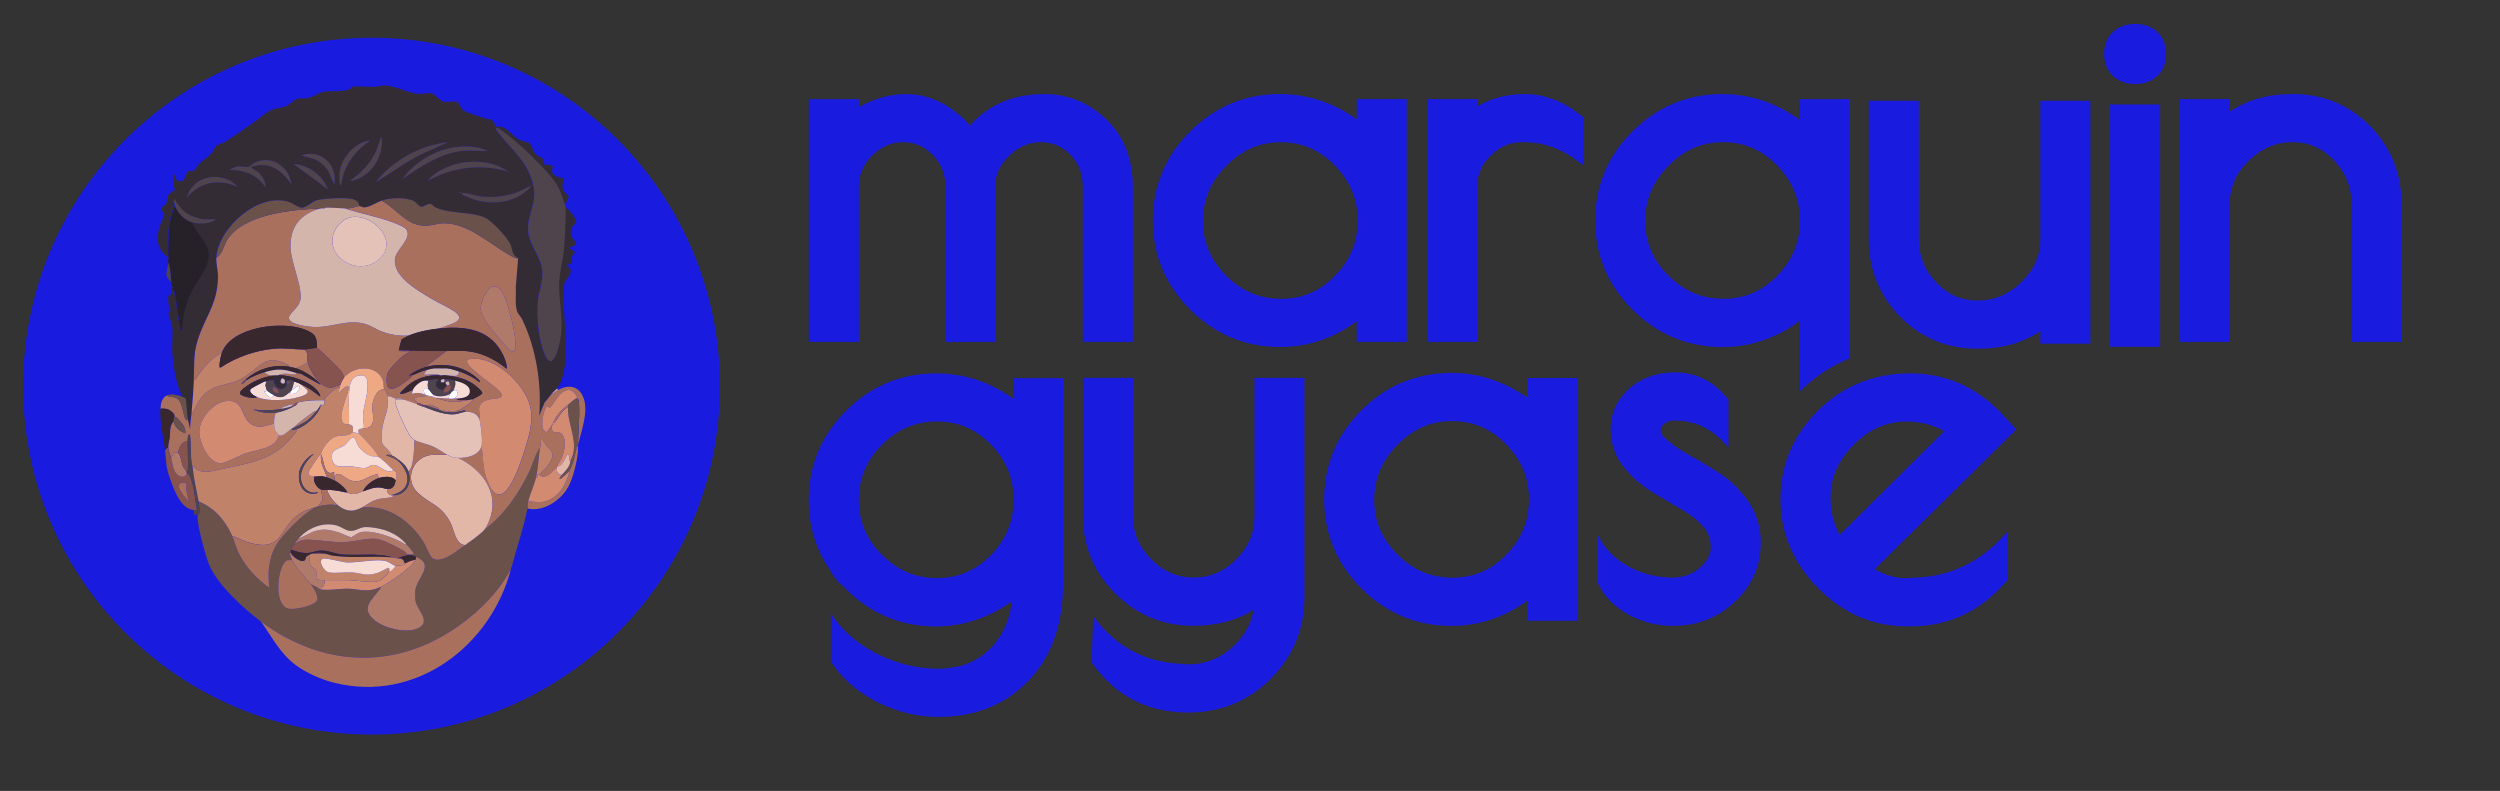 <?xml version="1.0" encoding="UTF-8"?><svg id="Layer_1" xmlns="http://www.w3.org/2000/svg" viewBox="0 0 562 177.8"><rect x="0" y="0" width="562" height="177.8" fill="#333333" stroke="none"/><path d="M248.65,26.8c-3.93-3.76-8.58-5.66-13.83-5.66s-9.37,1.24-12.96,3.7c-1.46.99-2.73,2.13-3.82,3.39-1.01-1.19-2.15-2.26-3.42-3.22-3.39-2.56-7.04-3.86-10.84-3.86-3.6,0-7.11.94-10.43,2.78-.09.05-.18.1-.28.15v-1.8h-11.25v54.59h11.25v-35.07c0-2.59.98-4.83,2.99-6.84,2.01-2.01,4.28-2.99,6.94-2.99s4.79.92,6.68,2.88c1.91,1.98,2.83,4.26,2.83,6.95v35.07h11.25v-35.07c0-2.56,1.01-4.79,3.09-6.79,2.12-2.04,4.44-3.04,7.1-3.04s4.77.89,6.66,2.81c1.88,1.91,2.8,4.27,2.8,7.22v34.86h11.25v-34.86c0-6.28-2.02-11.39-5.99-15.2Z" fill="#191bdf"/><path d="M304.99,22.27v4.55c-.78-.58-1.62-1.12-2.5-1.63-4.64-2.7-9.58-4.06-14.69-4.06-7.83,0-14.63,2.81-20.21,8.36-5.59,5.55-8.43,12.31-8.43,20.08s2.84,14.53,8.43,20.08c5.58,5.55,12.38,8.36,20.21,8.36,5.12,0,9.98-1.34,14.45-3.97.96-.57,1.87-1.18,2.73-1.83v4.66h11.25V22.27h-11.25ZM305.2,49.62c0,4.81-1.67,8.86-5.09,12.37-3.4,3.49-7.37,5.18-12.15,5.18s-8.83-1.71-12.34-5.21c-3.51-3.51-5.21-7.53-5.21-12.28s1.71-8.83,5.24-12.41c3.51-3.56,7.52-5.3,12.26-5.3s8.71,1.71,12.15,5.23c3.46,3.55,5.15,7.61,5.15,12.42Z" fill="#191bdf"/><path d="M356.06,26.43v10.83l-1.6-1.19c-3.66-2.73-7.59-4.1-11.7-4.1-.15,0-.29,0-.44,0-.1,0-.19,0-.29,0-.41,0-.81.02-1.2.08-2.11.26-3.98,1.22-5.72,2.92-2.03,2-3.01,4.24-3.01,6.82v35.08h-11.25V22.27h11.25v1.6c3.19-1.81,6.77-2.74,10.65-2.74,4.1,0,8.04,1.38,11.7,4.1l1.6,1.19Z" fill="#191bdf"/><path d="M404.42,22.28v4.55c-.78-.57-1.62-1.12-2.5-1.64-4.64-2.7-9.57-4.05-14.69-4.05-7.83,0-14.63,2.8-20.21,8.36-5.6,5.55-8.43,12.31-8.43,20.08s2.83,14.52,8.42,20.07c5.59,5.55,12.39,8.37,20.22,8.37,5.11,0,9.98-1.34,14.45-3.97.96-.56,1.87-1.18,2.74-1.83v15.94s.05-.05.08-.08c3.31-3.29,7.05-5.79,11.17-7.47V22.28h-11.25ZM399.53,61.99c-3.4,3.49-7.37,5.18-12.14,5.18s-8.83-1.71-12.34-5.22c-3.51-3.51-5.21-7.52-5.21-12.28s1.71-8.83,5.23-12.41c3.51-3.57,7.52-5.3,12.26-5.3s8.71,1.71,12.15,5.23c3.46,3.56,5.14,7.62,5.14,12.43s-1.67,8.85-5.09,12.37Z" fill="#191bdf"/><path d="M458.67,22.66v31.13c0,3.69-1.39,6.83-4.24,9.6-2.89,2.8-6.1,4.17-9.84,4.17s-6.72-1.33-9.31-4.06c-2.65-2.78-3.94-5.96-3.94-9.71v-31.13h-11.25v31.13c0,6.79,2.37,12.64,7.05,17.4,4.7,4.78,10.57,7.2,17.45,7.2,5.5,0,10.23-1.35,14.08-3.96v2.82h11.25V22.66h-11.25Z" fill="#191bdf"/><rect x="474.34" y="23.48" width="11.25" height="54.48" fill="#191bdf"/><path d="M479.97,5.37c-4.17,0-6.97,2.72-6.97,6.76s2.8,6.76,6.97,6.76,6.97-2.72,6.97-6.76-2.8-6.76-6.97-6.76Z" fill="#191bdf"/><path d="M532.79,28.33c-4.7-4.78-10.57-7.2-17.45-7.2-5.5,0-10.23,1.35-14.08,3.96v-2.82h-11.25v54.59h11.25v-31.13c0-3.69,1.39-6.83,4.24-9.6,2.89-2.8,6.1-4.17,9.84-4.17s6.72,1.33,9.31,4.06c2.65,2.79,3.94,5.96,3.94,9.71v31.13h11.25v-31.13c0-6.79-2.37-12.64-7.05-17.4Z" fill="#191bdf"/><path d="M215.04,149.87c-.94.21-1.94.34-2.98.39,1.07-.03,2.11-.11,3.13-.24l-.15-.15ZM227.74,84.96v4.65c-.85-.64-1.75-1.24-2.72-1.78-4.5-2.59-9.41-3.9-14.57-3.9-7.83,0-14.63,2.81-20.22,8.37-3.85,3.82-6.38,8.21-7.6,13.09-.23.89-.4,1.8-.53,2.74-.11.73-.18,1.48-.23,2.24,0,.03,0,.07,0,.1-.04.63-.07,1.26-.07,1.9,0,.11,0,.22,0,.33,0,.5.02.98.05,1.47.02.39.05.77.09,1.16.04.52.1,1.02.18,1.52.05.32.1.63.16.95.71,3.84,2.21,7.37,4.49,10.6v.24c.77,1.11,1.65,2.17,2.61,3.18l-.31-.56c.37.41.75.81,1.15,1.21,4.14,4.11,8.95,6.72,14.34,7.79.23.04.46.08.68.12,1.27.23,2.57.37,3.9.42.43.02.85.03,1.29.03,4.96,0,9.8-1.32,14.4-3.93.93-.54,1.81-1.1,2.65-1.7-.47,3.63-1.63,6.62-3.52,9.05-.3.41-.62.79-.97,1.16-2.22,2.35-4.85,3.85-7.97,4.51-.94.21-1.94.34-2.98.39h-.03c-.35.02-.7.03-1.06.03-.28,0-.55,0-.82-.02-.14,0-.28,0-.42-.02-4.09-.17-8.12-1.19-11.99-3.05-4.32-2.08-7.76-4.89-10.22-8.32l-.73-1.04v10.84l.73,1.03c2.46,3.44,5.9,6.23,10.22,8.32,4.26,2.05,8.71,3.09,13.23,3.09,7.47,0,13.76-2.25,18.72-6.67.54-.48,1.06-.98,1.57-1.51,3.88-4.05,6.3-9.21,7.26-15.38.31-2,.47-4.11.47-6.33v-46.27h-11.25ZM199.46,125.84c-.18-.15-.36-.3-.53-.46-.23-.2-.45-.42-.66-.63-3.51-3.51-5.21-7.56-5.21-12.39s1.7-8.87,5.21-12.38c3.51-3.52,7.54-5.22,12.33-5.22.15,0,.3,0,.45,0,4.58.1,8.41,1.79,11.71,5.17,3.43,3.52,5.09,7.57,5.09,12.42,0,2.1-.32,4.05-.94,5.88-.27.75-.58,1.49-.96,2.2-.79,1.55-1.86,2.99-3.19,4.35-3.4,3.48-7.37,5.17-12.15,5.17-4.25,0-7.92-1.35-11.14-4.12Z" fill="#191bdf"/><path d="M293.24,84.96v49.17c0,7.22-2.56,13.43-7.59,18.46-5.03,5.03-11.29,7.59-18.56,7.59-8.73,0-15.77-3.43-20.89-10.18l-.85-1.13.42-10.34.44.58c4.82,6.35,11.34,9.75,19.37,10.13.5.07,1.01.1,1.53.1.75,0,1.49-.05,2.2-.15t.02,0c3.11-.45,5.84-1.85,8.27-4.25,2.31-2.29,3.7-4.88,4.2-7.85-3.72,2.37-8.28,3.59-13.55,3.59-6.79,0-12.69-2.43-17.51-7.22-2.09-2.07-3.74-4.33-4.93-6.79-1.58-3.22-2.37-6.77-2.37-10.6v-31.13h11.25v31.13c0,3.72,1.34,6.88,4.09,9.65,2.26,2.28,4.79,3.6,7.68,3.99.6.08,1.24.12,1.88.12s1.25-.04,1.84-.12h.03c2.9-.39,5.44-1.7,7.71-3.99,2.75-2.79,4.08-5.94,4.08-9.65v-31.13h11.25Z" fill="#191bdf"/><path d="M343.5,84.96v4.55c-.78-.58-1.62-1.12-2.5-1.63-4.64-2.7-9.58-4.06-14.69-4.06-7.83,0-14.63,2.81-20.21,8.36-5.59,5.55-8.43,12.31-8.43,20.08s2.84,14.53,8.43,20.08c5.58,5.55,12.38,8.36,20.21,8.36,5.12,0,9.98-1.34,14.45-3.97.96-.57,1.87-1.18,2.73-1.83v4.66h11.25v-54.59h-11.25ZM343.71,112.31c0,4.81-1.67,8.86-5.09,12.37-3.4,3.49-7.37,5.18-12.15,5.18s-8.83-1.71-12.34-5.21c-3.51-3.51-5.21-7.53-5.21-12.28s1.71-8.83,5.24-12.41c3.51-3.56,7.52-5.3,12.26-5.3s8.71,1.71,12.15,5.23c3.46,3.55,5.15,7.61,5.15,12.42Z" fill="#191bdf"/><path d="M394.99,116.71h0c-.51-1.57-1.27-3.03-2.26-4.4-.14-.19-.28-.38-.44-.56-1.09-1.44-2.35-2.74-3.73-3.89h0c-.36-.31-.72-.58-1.1-.85-.16-.12-.32-.24-.48-.34-.13-.1-.26-.19-.39-.27-.21-.14-.42-.28-.62-.41h0c-.43-.27-.86-.54-1.29-.79-1.83-1.14-3.67-2.2-5.47-3.2-1.88-1.05-3.5-2.2-4.82-3.43-1.07-1-1.07-1.63-1.07-1.86,0-.49.11-.85.67-1.34.24-.2.48-.37.72-.49.37-.19.75-.3,1.19-.33.09,0,.19,0,.29,0h.42c3.01,0,5.73.83,8.12,2.48.99.67,1.92,1.5,2.79,2.45l1.04,1.13v-10.83l-1.04-1.13c-2.98-3.27-6.66-4.93-10.91-4.93h-.42c-.1,0-.2,0-.29,0h-.05c-.19,0-.38.02-.55.03-3.51.23-6.49,1.4-8.9,3.47-1.38,1.19-2.44,2.55-3.17,4.04-.76,1.59-1.16,3.33-1.16,5.17,0,2.03.39,3.92,1.16,5.66.53,1.19,1.24,2.3,2.12,3.34,1.83,2.16,4.06,4.02,6.61,5.52,2.17,1.28,4.36,2.57,6.57,3.88.9.54,1.73,1.13,2.5,1.76.22.19.43.38.63.56.48.43.92.89,1.33,1.38.06.06.12.13.17.19.95,1.15,1.41,2.58,1.41,4.36,0,1-.24,2.56-2.37,4.47-.18.16-.36.31-.54.44-1.59,1.23-3.47,1.83-5.75,1.85-.04,0-.09,0-.13,0-.33,0-.64,0-.95-.04-.2,0-.39-.02-.57-.05-.28-.02-.57-.05-.84-.08-2.4-.29-4.69-.98-6.84-2.07-1.2-.61-2.29-1.31-3.25-2.1-.07-.05-.13-.1-.2-.17-1.44-1.19-2.6-2.6-3.47-4.18l-.5-.89v10.83l.5.89c.09.17.19.33.29.49.19.31.39.61.59.91.17.24.35.48.54.7.1.12.2.24.3.36.14.17.29.33.45.49.4.44.84.85,1.31,1.24.07.07.13.12.2.17.03.03.07.06.1.08.12.1.25.2.39.3.2.16.41.31.61.44.06.05.11.09.17.12.3.21.6.4.92.58.35.2.69.39,1.06.57.24.12.48.24.71.35.24.11.48.22.72.32.49.2.98.38,1.48.54.53.18,1.06.33,1.6.47.22.05.44.1.65.15.22.04.45.08.67.12.27.05.54.09.8.13h.05c.42.06.83.1,1.26.13.1,0,.2,0,.31.02.34.02.67.04,1.02.03.08,0,.16,0,.24,0,5.37,0,10.03-1.8,13.85-5.37,2.44-2.27,4.12-4.88,5.04-7.78h0c.56-1.74.83-3.6.83-5.54s-.28-3.63-.83-5.29Z" fill="#191bdf"/><path d="M430.47,129.84c-.74.08-1.51.12-2.3.12-.7,0-1.43-.07-2.17-.23-1.47-.29-3-.87-4.59-1.75l9.2-9.08,22.64-22.35-2.54-2.81c-.91-1.01-1.86-1.95-2.84-2.8-4.93-4.33-10.62-6.67-17.01-6.97-.48-.03-.96-.04-1.45-.04-1.51,0-2.98.1-4.41.29-6.29.85-11.76,3.56-16.31,8.08-4.21,4.17-6.86,9-7.92,14.37-.35,1.77-.52,3.61-.52,5.49,0,7.62,2.84,14.36,8.45,20.05,5.62,5.7,12.35,8.59,19.98,8.59h.93c8.12,0,15.09-3.15,20.77-9.38l1.03-1.14v-10.93l-1.03,1.13c-5.48,6.01-12.17,9.16-19.92,9.37ZM412.37,106.6c.84-2.37,2.28-4.56,4.34-6.62,3.42-3.43,7.19-5.14,11.5-5.21.1,0,.21,0,.32,0,3.1,0,5.93.7,8.54,2.14l-23.52,23.36c-1.38-2.54-2.05-5.32-2.05-8.41,0-1.84.29-3.59.87-5.24Z" fill="#191bdf"/><circle cx="83.52" cy="86.81" r="78.32" fill="#191bdf"/><path d="M37.8,57.9c-2.44-1.83-2.7-3.88-1.98-6.79.18-.72,1.08-2.39,1.1-2.77.03-.63-.79-.66-.45-1.66.18-.52.75-.58.89-.86.29-.61-.05-1.28.64-2.17.27-.35,1.35-.97,1.35-1.07,0-.05-.3-.5-.33-.87-.08-.86.07-1.7.18-2.54.37.16.06.83.39,1.18.25.27,1.19.53,1.53.31.31-.19.94-2.08,1.08-2.17.26-.16.92.14,1.47-.19.35-.21.64-1,.95-1.33.93-.97,2.24-1.67,3.15-2.8.31-.38.44-1.04.78-1.32.42-.34,1.65-.71,2.25-1.08,2.2-1.36,4.59-3.14,6.76-4.63,1.19-.81,2.05-1.81,3.51-2.44,1.16-.5,2.25-.39,3.33-.87.81-.35,1.67-1.47,2.4-1.63.64-.14,1.43,0,2.16-.12,1.37-.21,2.9-1.32,3.94-1.49,1.87-.29,4.13.21,5.99-.66.2-.09.21-.37.34-.4,1.11-.24,3.72.04,5.05,0,.69-.02,1.54-.34,2.22-.31,2.77.12,5.24,1.79,7.75,1.89.83.03,2.02-.28,2.62-.18.77.13,2.04,1.7,2.68,1.89.85.24,2.33-.1,3.26.03.2.05.96,1.68,1.3,1.94.59.44,3.95,1.47,4.95,1.83.82.3,1.35-.04,2.01.97.18.28.25.82.29.85.08.07,1.19-.03,1.68.16,1.03.39,2.59,2.23,3.67,2.81.61.33,1.94.5,2.29.78.44.36.99,2.01,1.44,2.5.4.43,1.33.63,1.66,1.14.23.36.23,1.17.28,1.21.1.09,1.52-.19,1.85.36.18.29-.44,1.03.15,1.77.55.69,2.09.73,2.3,1.03.06.09-.36,1.33-.2,2.12.23,1.07,1.3,1.45,1.33,1.83.04.43-.6,1.47-.89,1.84-.45-1.36-.94-2.91-1.66-4.21-1.79-3.21-9.33-10.27-12.47-12.4-.65-.44-2.17-1.4-1.1.05,3.01,4.13,7,6.71,8.15,12.35.87,4.28-1.55,6.44-1.15,10.43.29,2.88,2.81,5.43,3.13,8.61.26,2.61-.85,4.8-1.03,7.34-.22,3.09.22,7.43,1.17,10.38,2,6.2,3.62-.13,4.03-2.9.64-4.39-.62-8.37-.31-12.75.17-2.29.86-4.78,1.06-7.18.23-2.93.37-6.29.35-9.2.7.45,2.7,2.77,2.37,3.5-.33.72-1.09.7-1.16,2.19-.06,1.48.56,1.22.93,2.06.57,1.28-.9,1.09-1.09,1.36-.27.37.73.65.88.79.58.54-.37.86-.49,1.26-.26.88.47,1.68-1.09,1.81-.06.5.55.5.75.92.59,1.23-1.27,2.58-1.43,3.74-.16,1.13-.04,2.98-.02,4.2.08,4.66,1.62,15.37-1.57,19-.39.44-.78.68-1.23,1.23-.52.62-.96,1.3-1.55,1.86l-1.25,3.04c.59-7.18-.69-15.16-3.83-21.67-.26-.55-.92-1.23-1.1-1.71-.58-1.54-.22-3.81-.34-5.45l.53-6.56c-1.41-.78-1.23-1.86-1.72-3.1-.61-1.57-4.31-5.46-5.82-6.1-3.21-1.37-7.9-.77-11.04-2.27-.4-.19-.78-.71-1.17-.77-.69-.11-1.46.73-2.03.64-.53-.08-1.06-.94-1.58-1.24-1.7-.96-5.54-.84-7.31-.14-1.09.43-2.75,1.46-3.82,1.54-.6.05-.99-.37-1.26-.32.02-.81-.53-1.24-1.23-1.49-1.51-.53-6.42-.21-8.11.13-.99.2-2.46,1.68-3.55,1.73-.73.03-1.95-.95-2.79-1.25-6.89-2.38-16.08,5.9-16.39,12.45-.07,1.43.4,2.91.36,4.47-.13,5.36-2.05,7.65-3.89,12.23s-1.34,6.32-1.55,10.81c-.11,2.45-.29,4.92-.53,7.36-.12,1.22-.32,2.45-.35,3.68l-.52-2.28-.38-4.44c-.09-.26-.44-.36-.67-.47-1.45-2.91-2-6.31-2.28-9.55-.17-2,.08-3.93,0-5.78-.06-1.22-.86-2.76-.88-3.68,0-.5.46-.19.7-.27-.77-.24-.88-3.1-.66-3.47.23-.39.62.12.66-1.26.69-.06.43-.03.53.42.57,2.61.79,5.25,1.27,7.85.05.29.02.78.47.66.06-3.07.94-6.41,2.36-9.11,1.26-2.4,3.74-5.07,3.6-7.97-.13-2.66-2.93-4.6-3.69-7.09,1.45.4,4.07.36,5.26-.7h-2.72c-.58,0-2.24-.57-2.84-.84-1.82-.84-2.83-2.2-3.82-3.89-.06.54.08,1.25.26,1.75-1.82,3.56-1.44,7.69-1.58,11.56ZM78.62,40.72c4.56-.65,7.65-5.34,7.18-9.81-.33.05-.29.37-.37.59-.3.82-.52,1.65-.88,2.45-1.31,2.9-3.44,4.9-5.93,6.77ZM76.35,38.54c-.11.79,0,1.96,0,2.8,0,.03.24.28.35.26.49-4.22,3.04-7.64,6.48-9.98-3.2.17-6.42,3.88-6.83,6.92ZM100.7,31.97c-6.33.71-12.34,4.07-16.29,9.02,3.48-2.12,6.76-4.58,10.45-6.37l5.84-2.65ZM104.11,33.89c1.75-.17,3.74.12,5.52,0l-1.75-.62c-5.24-1.2-10.83.65-14.81,4.11-.86.74-1.93,1.81-2.45,2.8,3.75-2.78,8.74-5.85,13.49-6.3ZM75.12,41.43c.96-4.28-3.15-8.07-7.35-6.48l2.67.74c1.42.5,2.53,1.53,3.36,2.78l1.33,2.96ZM65.48,41.43c-.37-3.93-4.55-6.75-8.24-4.82-.35.19-1.2.9-1.35.94-.3.07-1.54-.21-2.22-.13s-1.48.39-2.03.77c3.35.01,6.18,1.09,8.06,3.94.05-1.23-.66-2.32-1.42-3.22l-1.91-1.33c3.93-1.49,7.01.65,9.11,3.85ZM114.36,38.62c-3.29-2.36-7.81-2.72-11.67-1.77-2.25.55-5.15,1.92-6.54,3.79,5.6-3.09,12.05-3.92,18.22-2.02ZM66.01,36.87l7.71,5.69c-1.19-3.1-4.38-5.53-7.71-5.69ZM114.63,38.62v.18c.11-.06.11-.12,0-.18ZM53.39,41.95c-3.41-3.67-10.04-2.59-11.39,2.45,3.05-3.62,7.09-4.2,11.39-2.45ZM119.53,41.6v.18c.11-.06.11-.12,0-.18ZM119.27,41.78c-1.14.53-2.22,1.17-3.41,1.58-2.33.79-4.72,1.05-7.18.87-1.48-.11-3.27-.81-4.56-.87-.29-.01-.43.17-.26.35.08.08,1.74.78,2.01.88,3.6,1.36,7.71,1.28,11.07-.68.25-.15,2.69-1.79,2.33-2.13ZM103.68,43.18c-.25-.13-.47.11-.35.17.25.13.47-.11.35-.17Z" fill="#342c35"/><path d="M120.5,107.3c-.41,1.95-1.3,3.55-1.75,5.43-.18.73-.1,1.21-.18,1.58-.78,4.12-2.41,8.82-3.5,12.96l-.18.35c-.01.05.01.12,0,.18-1.97,3.86-5.11,7.44-8.41,10.25-14.56,12.44-32.41,13.07-47.83,1.66-3.9-2.89-9.91-8.39-11.7-12.92-.72-1.81-2.9-9.54-2.49-11.08.02-.07.32-.11.36-.43.07-.53-.08-1.98-.19-2.54,3.58,1.4,5.99,4.29,7.53,7.71.59,1.31.93,2.79,1.6,4.1,1.57,3.07,4.03,5.64,6.81,7.64-.4-3.23-.22-6.5,1.37-9.4,1.15-2.09,4.31-5.21,6.16-6.81.78-.67,1.68-1.18,2.46-1.84.35-.11.69-.27,1.05-.35,1.54-.33,2.81-.48,4.38-.18,1.74,1.38,3.32,1.56,5.26.53,5.76-.75,10.8,2.88,13.81,7.48.69,1.06,1.21,2.66,1.88,3.55,1.65,2.18,6.02-1.47,7.61-2.62,1.12-.81,3.6-2.51,4.38-3.5,4.4-3.3,7.92-8.37,10.19-13.37.75-1.65,1.19-3.6,2.25-5.02-.33,2.2-.41,4.47-.88,6.66ZM67.06,121.14c-.31.36-.7.82-.88,1.23-.58.55-.46.53-.7,1.23-.07.19-.13.25-.18.53,0,.04-.18.1-.15.38.02.2.38,1.14.5,1.37-.66.2-.98-.21-1.58.43-1.77,1.89-2.48,9.69.7,10.52,1.3.34,5.96-.56,6.53-1.89.4-.92-.85-2.84-1.44-3.63.5.27,1.01.51,1.52.77.12.06.19.26.24.28,1.39.62,5.05-.09,6.75,0,2.76.14,4.25.92,7.09-.34.32.04-.14.48-.21.58-1.78,2.4-4.31,4.19-1.02,6.87,2.22,1.81,7.04,2.97,9.68,1.79,3.18-1.42-.12-4.07-.49-6.08-.12-.68-.15-1.69-.08-2.37.3-2.88,4.59-5.85.17-7.62-.75-.3-.79-.42-1.75-.35v-.18c.24.03,1.38.15,1.22-.26-.1-.26-1.45-1.86-1.75-2.19-2.09-2.34-4.87-3.34-7.99-3.66-2.29-.23-2.29.45-3.91.78-1.37.28-2.38-.84-3.72-1.2-3.13-.83-6.51.65-8.55,3.03Z" fill="#6a514a"/><path d="M85.81,45.11c3.69,1.99,5.6,5.89,10.26,5.61,1.06-.06,2.27-.48,3.32-.53,5.69-.27,10.86,4.84,15.56,7.38.47.26.94.56,1.52.5l-.53,6.56c.12,1.64-.24,3.91.34,5.45.18.48.83,1.16,1.1,1.71,3.14,6.51,4.41,14.49,3.83,21.67l1.25-3.04c.59-.57,1.03-1.24,1.55-1.86.51-.19.95-.63,1.4-.88,2.38-1.29,4.69-.99,5.74,1.71,1.23,3.16-.47,7.39-1.18,10.56-.02-3.04.45-6.49.18-9.55-.04-.48-.08-.93-.7-.79.09-.06.34-.2.33-.26-.91-1.99-2.27-2.22-3.85-.71-.5.48-2.08,2.9-2.27,3-.22.11-.37-.41-.71-.2-.74.46-1.87,5.32-.1,5.7.19-.04.79-.97.98-1.22h.18c.02,2.16,1.54.54,2.46,1.84.97,1.39.38,3.8-.2,5.23-.21.52-.94,1.52-1.03,1.86-.01.05,0,.12,0,.18-1.14.79-1.75,2.32-3.38,2.06-.29-.05-.57-.11-.48-.48,1.04-1.07,2.82-2.72,2.82-4.29,0-1.39-2.25-2.28-2.12-3.94-.69.41-.44,1.37-.54,2-.02.14-.16.24-.16.28-1.05,1.43-1.5,3.37-2.25,5.02-2.27,5-5.79,10.07-10.19,13.37.34-.44.8-1.35,1.01-1.88,2.51-6.28-1.48-11.57-6.97-14.24,1.88.08,4.71-.52,5.26-2.63.37,1.61.3,3.32.57,4.94.14.8.33,1.61.6,2.37,3.46,9.71,7.56-3.17,8.64-6.7,1.02-3.33,2.04-6.63,1-10.12-1.32-4.42-6.93-9.71-11.62-10.1-4.65-.39-1.47,2.03.11,3.4,1.41,1.23,3.51,2.55,4.74,3.85.29.31.65.77.51,1.21-.29.86-4.72-.11-5.05,2.67-.1.85.42,1.63-.01,2.35-.54-1.32-1.83-1.66-3.15-1.58.08-.54-.2-.34-.54-.27-1.62.31-1.9.6-3.67.27.83-.38,1.65-.04,2.58-.31.6-.18,2.33-1.29,2.81-1.75.25-.24.48-.28.39-.75.35-.12,2.19-1.07,2.27-1.34.15-.5-1.61-1.84-2.03-2.14-2.02-1.37-4.52-1.82-6.89-1.96,1.19-.37,3.82,1.05,3.68-.88,1.65.53,3.29,1.37,4.64,2.45.26-.26-.28-.64-.44-.79-3.2-2.92-7.8-3.78-11.92-2.54l4.91-3.68c1.4.02,2.92-.1,4.29,0,3.45.25,6.67,1.84,9.29,4.03.02-1.34-.66-2.92-1.35-4.08-3.01-5.04-8.43-5.55-13.81-5.03,2.08-.95,6.92-1.65,2.96-4.1-1.52-.94-3.3-1.7-4.88-2.66-2.95-1.78-8.72-5.01-8.03-9.05.35-2.07,3.74-4.35,2.6-6.36-.37-.65-2.33-1.37-3.07-1.66-3.5-1.34-7.24-1.94-10.78-3.15,1.66.03,1.93-.3,3.15-.53.27-.05.66.37,1.26.32,1.07-.09,2.72-1.11,3.82-1.54ZM110.81,64.41c-1.47.33-2.67,3.47-2.74,4.81-.1,1.94,2.29,4.63,3.49,6.1.52.63,3.1,3.87,3.74,3.75,1.18-.22.23-4.71.06-5.62-.25-1.27-.58-2.54-.95-3.78-.45-1.53-1.47-5.74-3.6-5.26Z" fill="#aa705e"/><path d="M58.65,139.72c15.42,11.4,33.27,10.78,47.83-1.66,3.29-2.81,6.44-6.39,8.41-10.25-4.49,17.42-21.42,30.26-39.77,25.67-2.96-.74-6.3-2.22-8.74-4.05-3.44-2.58-5.26-6.3-7.72-9.71Z" fill="#aa705e"/><path d="M126.98,45.98c.04.11.18.5.18.53.02,2.9-.12,6.26-.35,9.2-.19,2.4-.89,4.89-1.06,7.18-.32,4.37.95,8.36.31,12.75-.41,2.77-2.03,9.1-4.03,2.9-.95-2.95-1.4-7.3-1.17-10.38.18-2.54,1.29-4.73,1.03-7.34-.32-3.18-2.84-5.73-3.13-8.61-.4-4,2.02-6.15,1.15-10.43-1.15-5.63-5.15-8.22-8.15-12.35-1.06-1.46.45-.49,1.1-.05,3.14,2.14,10.68,9.2,12.47,12.4.72,1.3,1.21,2.84,1.66,4.21Z" fill="#4f444b"/><path d="M43.06,92.76c.42.09.36-.22.49-.46.48-.91.89-1.86,1.54-2.68,2.81-3.58,5.54-2.6,9.07-4.42,3.97-2.05,5.22-6.04,10.34-3.27.24.13.56.07.46.49-3.54-.54-6.93.51-9.64,2.8-.38.32-.81.6-1.05,1.05.54.06.96-.7,1.23-.87,1.2-.79,2.65-1.35,4.03-1.75.55.81,1.57.73,2.45.7-1.84.17-4.01.92-5.59,1.85-.5.3-2.81,1.71-2.39,2.36.38.59,3.08,1.21,3.78.7,2.53,1.06,6.63.78,9.25.05.68-.19,2.81-.71,1.96-1.71-.07-.08-1.45-1.24-1.57-1.32,1.65.63,3.07,1.75,4.47,2.8.12.04.13-.15.08-.26-1.16-2.83-6.64-4.58-9.46-4.47,1.14-.54,2.28-.3,3.44-.2.34.03.68.2.59-.33.39.12,1.05.03,1.46.38l4.14,2.34c-1.19-1.49-3.78-3.21-5.61-3.77.89-.46,1.89-.68,2.63-1.4.44,1.84,2.46,5.18,4.41,5.66,1.29.32,1.81-.18,2.95-.58-.05.14-.13.51-.18.7-.88-.27-3.5,2.26-3.5,2.8-1.98-.04-4.03.02-5.96.53-.43.11-.42.2-.7.35-.85.02-1.65.33-2.42.65-.09.04-.78.23-.38.4-1.97.41-3.44.35-5.43.35-.16-.29-.6-.16-.88-.17v.17c.11.02.27-.03.35,0,1.27.52,3.2.67,4.56.53-.28.9-.38,1.5-.35,2.45-1.89.47-3.57,1.3-5.34,0-1.96-1.43-1.56-4.87-4.56-5.09-3.37-.24-6.88,3.69-6.92,6.93-.03,2.34,2.11,7.28,4.98,7.08.96-.07,3.89-1.67,5.1-2.1,1.89-.68,5.68-1.2,6.92-2.54.27-.3.94-1.29.88-1.66,1.23.23,1.95-.94,2.8-1.4.15.3.93.1,1.23,0,.04.5-.36.84-.63,1.21-4.19,5.61-9.63,6.41-16.22,7.78-2.35.49-4.89,1.43-6.63-.76,0-.03-.16-.2-.18-.42-.21-2.18-.14-4.4-.34-6.58-.59-.11-.51,1.06-.52,1.4-1.34.3-2.08,1.48-2.1,2.8-.99-.66-1.3.53-1.58,1.23-.2-.77-.64-1.66-.7-2.45-.06-.84.25-1.56.35-2.37.15-1.24-.15-2.54.88-3.59.13,1.16,1.45,2.51,2.63,2.63.03-1.48-.98-2.34-1.84-3.33-.15-.17-.58-.3-.61-.35-.04-.06.05-.35-.17-.62-.81-1-1.72-1.28-2.99-1.14.06-1.12.29-2.4,1.4-2.98.58.37,1.4.25,2.03.51,1.62.67,1.51,3.6,2.27,4.91.24.41.29-.04.43-.17l.52,2.28c.03-1.23.23-2.46.35-3.68Z" fill="#aa705e"/><path d="M43.23,50.01c.76,2.49,3.56,4.43,3.69,7.09.14,2.9-2.34,5.57-3.6,7.97-1.42,2.71-2.3,6.05-2.36,9.11-.45.13-.42-.37-.47-.66-.48-2.6-.7-5.24-1.27-7.85-.1-.45.16-.48-.53-.42,0-.17,0-.35,0-.53l.15-.11-.15-.24c0-.32-.15-.6-.18-.88-.1-1.11-.16-2.36-.37-3.57-.05-.3-.08-.6-.33-.81.02-.35-.01-.7,0-1.05l.17-.09c-.03-.11-.14-.07-.17-.09.13-3.87-.24-8,1.58-11.56.57,1.61,2.19,3.22,3.85,3.68Z" fill="#262028"/><path d="M37.8,100.65c.06.8.5,1.69.7,2.45.32,1.22.33,2.71,1.4,3.6.79.65,1.66.7,2.11-.27.56.01.72.71.88,1.13.82,2.14,1,4.85,1.4,7.1-.23,0-.47.02-.7,0-2.99-.19-4.5-4.67-5.39-7.14-.98-2.72-.79-3.66-1.1-6.35.33-.14.28-.63.7-.53ZM42.36,112.38c-.15-.88-.47-1.83-.53-2.72-.04-.59.56-1.07-.43-1.15-2.53-.2-.39,2.73.47,3.57.15.15.15.38.49.29Z" fill="#87534f"/><path d="M129.43,89.61c.62-.14.66.3.7.79.27,3.06-.19,6.51-.18,9.55,0,.18,0,.35,0,.53-.51-.1-.32.25-.4.56-.38,1.46-.73,3.43-1.53,4.7-.07.11-.11.26-.18.35-.18.22-1.64,1.49-1.84,1.57-.66.26.16-.76.27-.87.71-.78,1.96-1.95,1.93-3.15,2.21-3.86-.71-8.14-.53-12.09,0-.21.15-.47.18-.7.6-.5.92-.82,1.58-1.23Z" fill="#6a514a"/><path d="M129.96,100.47c.05,2.35-1.07,6.86-2.19,8.94-1.62,3.03-5.65,5.76-9.2,4.9.07-.37,0-.84.18-1.58,1.57-.04,2.6.41,4.15-.14,2.97-1.06,4.29-3.68,5.14-6.52.02-.08.14-.16.15-.26l-.15-.09c.8-1.27,1.15-3.24,1.53-4.7.08-.3-.11-.66.4-.56Z" fill="#aa705e"/><path d="M39.2,93.64c-.08.34-.22.69-.18,1.05-1.03,1.05-.73,2.35-.88,3.59-.1.8-.41,1.52-.35,2.37-.42-.11-.37.38-.7.53-.33-2.94-1.21-6.32-1.05-9.29,1.27-.14,2.18.14,2.99,1.14.21.26.13.56.17.62Z" fill="#38282d"/><path d="M42.18,99.07c.02-.34-.06-1.51.52-1.4.2,2.18.13,4.4.34,6.58.02.23.18.39.18.42.31,3.04.87,5.21,1.4,8.06.11.57.26,2.01.19,2.54-.04.33-.34.37-.36.43h-.88s0-1.05,0-1.05c.23.01.47,0,.7,0-.39-2.26-.58-4.96-1.4-7.1-.16-.42-.33-1.12-.88-1.13.02-.04-.02-.12,0-.18.03-.11.16-.26.18-.35.24-2.1-.12-4.66,0-6.83Z" fill="#4f444b"/><path d="M41.13,89.26c.23.11.58.2.67.47l.38,4.44c-.14.13-.19.58-.43.17-.76-1.32-.65-4.24-2.27-4.91-.62-.26-1.45-.15-2.03-.51,1.02-.54,2.67-.11,3.68.35Z" fill="#6a514a"/><path d="M38.5,63.5c-.25-.39-.97-1.09-1.05-1.49-.17-.87.31-2.05.35-2.89.25.21.28.51.33.81.21,1.21.28,2.46.37,3.57Z" fill="#4f444b"/><path d="M125.4,87.68c-.45.24-.9.69-1.4.88.45-.54.84-.78,1.23-1.23l.18.35Z" fill="#d3b5ac"/><path d="M38.68,64.73c0-.09,0-.32,0-.35l.15.24-.15.11Z" fill="#4f444b"/><path d="M114.89,127.63l.18-.35c-.07.25-.17.33-.18.35Z" fill="#aa705e"/><path d="M37.8,58.07c0-.06,0-.12,0-.18.03.02.14-.03.17.09l-.17.09Z" fill="#4f444b"/><path d="M72.14,46.86c-4.51,1.11-7.03,4.08-6.83,8.85.14,3.39,2.45,8.25,2.28,11.22-.12,2.23-2.66,3.46-2.65,4.55.02,1.47,4.22,1.95,5.35,2.02,4.32.26,7.79-1.93,12-.61,1.18.37,2.22,1.12,3.34,1.57,2.01.8,4.14,1.09,6.3.97-.21.09-1.61.8-1.66.88-.07.1-.63,2.32-.62,2.45.03.31,1.64.16,2.02.18.2.01.48-.11.43.17-.48.16-.99.5-1.39.8-.94.72-3.55,3.26-3.7,4.36-.69,5.05,2.42,2.91,4.64,1.14.34-.27.91-.59.97-1.04,1.14-.4,2.09-.94,3.33-1.23l-.7,1.05c.22.19,3.17-.27,3.68.18-2.79-.1-5.08.53-7.27,2.28-.22.18-1.61,1.53-1.67,1.66-.15.37.23.24.4.22.84-.1,1.61-.61,2.4-.84-.06.17-.24.81-.17.88,1.16-.41,1.86-.23,2.98.18.03.01.15.26.35.18h.18c-.68.37-2.22.08-2.8.61-.58.53.57.6.52,1.14-.03,0-.11.14-.18.18-.9-.31-2.48-.96-3.33-1.05-.3-.37-.99-.09-1.4-.18-.07-.02-1.19-.44-1.4-.53-.71-.28-.52-.45-.8-1.04-.09-.19-.41-.5-.42-.54-.28-1.04.08-1.66-.73-2.86-1.87-2.75-6.59-2.17-8.38.41.13-.8-.33-1.35-.79-1.93-.47-.59-4.81-4.86-5.17-4.9.01-2.45-.31-3.13-2.51-4.06-5.01-2.12-16.64-.85-18.87,5.11-2.43,1.25-4.26,3.48-5.79,5.7-.15.22-.13.52-.52.43.2-4.49-.21-6.44,1.55-10.81,1.85-4.58,3.76-6.87,3.89-12.23.04-1.56-.42-3.04-.36-4.47,1.37-.7,1.61-2.68,2.42-3.98,3.64-5.85,14.83-6.83,21.06-7.06Z" fill="#aa705e"/><path d="M68.29,78.57c1.09.33.64,1.81.88,2.8-.74.72-1.74.94-2.63,1.4-.3-.09-1.26-.3-1.58-.35.09-.43-.22-.36-.46-.49-5.12-2.77-6.37,1.23-10.34,3.27-3.53,1.82-6.26.84-9.07,4.42-.64.82-1.05,1.77-1.54,2.68-.13.25-.07.55-.49.46.24-2.44.42-4.91.53-7.36.39.09.37-.21.52-.43,1.53-2.22,3.35-4.45,5.79-5.7-.25.67-.62,2.4-.53,3.07.03.24-.09.3.26.26,3.52-2.34,7.7-3.79,11.92-4.2,2.43-.24,4.42.15,6.74.17Z" fill="#c08269"/><path d="M116.47,58.07c-.58.06-1.04-.24-1.52-.5-4.71-2.55-9.87-7.65-15.56-7.38-1.06.05-2.26.47-3.32.53-4.66.28-6.57-3.62-10.26-5.61,1.77-.7,5.61-.83,7.31.14.52.3,1.05,1.16,1.58,1.24.56.09,1.34-.75,2.03-.64.39.06.77.58,1.17.77,3.14,1.5,7.84.9,11.04,2.27,1.51.64,5.2,4.53,5.82,6.1.49,1.24.31,2.32,1.72,3.1Z" fill="#6a514a"/><path d="M80.73,46.33c-1.23.23-1.49.55-3.15.53-1.47-.02-2.87-.19-4.38-.18l-.18.18c-.29,0-.58-.01-.88,0-6.23.23-17.42,1.21-21.06,7.06-.81,1.3-1.04,3.28-2.42,3.98.3-6.55,9.5-14.83,16.39-12.45.85.29,2.06,1.28,2.79,1.25,1.09-.05,2.56-1.53,3.55-1.73,1.69-.34,6.59-.66,8.11-.13.7.24,1.25.68,1.23,1.49Z" fill="#6a514a"/><path d="M65.48,41.43c-2.1-3.21-5.17-5.34-9.11-3.85l1.91,1.33c.76.9,1.47,1.99,1.42,3.22-1.87-2.85-4.71-3.93-8.06-3.94.55-.38,1.37-.69,2.03-.77s1.92.2,2.22.13c.15-.03.99-.75,1.35-.94,3.69-1.93,7.86.89,8.24,4.82Z" fill="#4f444b"/><path d="M104.11,33.89c-4.76.46-9.75,3.52-13.49,6.3.52-.99,1.59-2.06,2.45-2.8,3.98-3.46,9.58-5.31,14.81-4.11l1.75.62c-1.78.12-3.77-.17-5.52,0Z" fill="#4f444b"/><path d="M119.27,41.78c.36.34-2.08,1.99-2.33,2.13-3.36,1.95-7.47,2.03-11.07.68-.27-.1-1.93-.8-2.01-.88-.17-.18-.03-.36.26-.35,1.29.06,3.08.77,4.56.87,2.46.18,4.85-.08,7.18-.87,1.2-.41,2.28-1.05,3.41-1.58Z" fill="#4f444b"/><path d="M53.39,41.95c-4.3-1.74-8.34-1.17-11.39,2.45,1.34-5.05,7.98-6.13,11.39-2.45Z" fill="#4f444b"/><path d="M78.62,40.72c2.5-1.87,4.62-3.87,5.93-6.77.36-.8.58-1.63.88-2.45.08-.22.04-.54.37-.59.47,4.47-2.62,9.16-7.18,9.81Z" fill="#4f444b"/><path d="M76.35,38.54c.41-3.04,3.64-6.75,6.83-6.92-3.44,2.35-6,5.76-6.48,9.98-.11.01-.35-.23-.35-.26,0-.85-.11-2.01,0-2.8Z" fill="#4f444b"/><path d="M39.38,46.33c-.18-.5-.33-1.21-.26-1.75.99,1.68,2.01,3.04,3.82,3.89.59.27,2.26.84,2.84.84h2.72c-1.19,1.06-3.8,1.1-5.26.7-1.66-.46-3.28-2.07-3.85-3.68Z" fill="#4f444b"/><path d="M75.12,41.43l-1.33-2.96c-.83-1.24-1.94-2.28-3.36-2.78l-2.67-.74c4.21-1.6,8.32,2.19,7.35,6.48Z" fill="#4f444b"/><path d="M103.68,43.18c.12.06-.1.3-.35.17-.12-.06.1-.3.35-.17Z" fill="#4f444b"/><path d="M114.36,38.62c-6.16-1.9-12.61-1.07-18.22,2.02,1.39-1.87,4.29-3.24,6.54-3.79,3.87-.95,8.38-.59,11.67,1.77Z" fill="#4f444b"/><path d="M119.53,41.6c.11.06.11.12,0,.18v-.18Z" fill="#4f444b"/><path d="M114.63,38.62c.11.06.11.12,0,.18v-.18Z" fill="#4f444b"/><path d="M66.01,36.87c3.33.16,6.52,2.6,7.71,5.69l-7.71-5.69Z" fill="#4f444b"/><path d="M100.7,31.97l-5.84,2.65c-3.69,1.79-6.96,4.25-10.45,6.37,3.95-4.96,9.96-8.32,16.29-9.02Z" fill="#4f444b"/><path d="M78.45,95.39c1.15.28.88.7.88,1.75-.17.02-.52.47-.9.59-1.09.33-2.02-.03-3.3.55-1.18.54-2.86,2.66-2.98,3.94-.33-.09-.28.06-.41.21-.25.31-2.3,3.39-2.36,3.59-.23.87.56,1.09,1.36,1.1-.58.99.62,2.77,1.58,2.98-.26.74.31,1.28.17,2.18-.11.73-.74.85-.87,1.5-.36.08-.7.24-1.05.35-1.41.43-2.57.82-3.76,1.76-4.09,3.21-3.37,7.98-10.29,6.25-1.52-.38-2.9-1.13-4.34-1.7-1.54-3.42-3.96-6.31-7.53-7.71-.54-2.85-1.09-5.02-1.4-8.06,1.74,2.19,4.27,1.25,6.63.76,6.59-1.37,12.03-2.18,16.22-7.78.27-.36.68-.71.63-1.21,1.96-.64,4.59-2.93,5.26-4.91.02-.05.19-.11.17-.24l-.17-.11c.07-.09.24-.45.35-.35l.09.35c.84-.54.43-.74.44-1.23,0-.55,2.63-3.07,3.5-2.8-.07.3-.3.78-.09,1.05,3.68-3.68,1.5.94,1.01,2.77-.28,1.06-1.01,3.24-.15,4.08.47.46.89.24,1.32.34ZM76.08,88.38v.18c.11-.06.11-.12,0-.18ZM70.56,102.05c-1.5.54-3.15,2.71-3.33,4.29-.28,2.47.85,5.05,3.73,4.6.16-.02.53-.07.48-.3-1.46.47-2.85-.36-3.46-1.71-1.14-2.53.65-5.31,2.58-6.87Z" fill="#c08269"/><path d="M72.32,102.4h-.18c0-.06,0-.12,0-.18.13.04.12.04.18.18Z" fill="#c08269"/><path d="M100.52,102.22c1.01.52,1.28.65,2.45.7,5.49,2.66,9.48,7.96,6.97,14.24-.21.53-.67,1.45-1.01,1.88-.78.99-3.26,2.7-4.38,3.5-2.25-.17-2.39-3.43-3.41-5.26-2.15-3.86-4.48-3.95-7.19-6.47-3.34-3.12-.98-8.52,3.53-8.57l3.04-.02Z" fill="#e3b7a7"/><path d="M100.52,102.22l-3.04.02c-4.51.05-6.87,5.45-3.53,8.57,2.71,2.53,5.04,2.62,7.19,6.47,1.02,1.83,1.16,5.09,3.41,5.26-1.59,1.15-5.96,4.8-7.61,2.62-.67-.89-1.19-2.49-1.88-3.55-3.01-4.6-8.05-8.23-13.81-7.48,1.61-.85,2.2-1.59,4.2-2.02,1.08-.24,2.51-.07,3.34-.78,2.7-.29,3.91-2.98,2.98-5.43.68-.36.86-1.36,1-2.06.31-1.56.33-3.36.4-4.95,1.07.59,3.01.92,4.32,1.55,1.08.52,2,1.25,3.04,1.78Z" fill="#aa705e"/><path d="M85.46,132.01c1.72-.76,7.23-4.46,7.88-6.13.09-.23.2-.43.18-.7,4.42,1.77.12,4.75-.17,7.62-.07.68-.05,1.7.08,2.37.37,2.01,3.67,4.66.49,6.08-2.64,1.18-7.46.01-9.68-1.79-3.3-2.68-.76-4.47,1.02-6.87.07-.1.53-.53.21-.58Z" fill="#b07a6b"/><path d="M66.18,122.37c.71-.68,1.7-1.04,2.72-1.05,2.84-.03,5.77.71,8.77.53,2.18-.13,4.84-.92,7-.71,1.38.14,5.3,2.11,6.49,2.98.26.19.08.45.61.52v.18c-.79.06-1.7.41-2.45.7-.28-.05-.68-.16-.88-.18-3.72-1.16-7.69-.39-11.47-.7-1.86-.15-3.3-1.06-5.24-.85-.72.08-1.53.44-2.3.5-1.52.12-2.54-.27-3.94-.7.24-.69.12-.68.7-1.23Z" fill="#87534f"/><path d="M65.66,125.87c1.12,2.27,2.82,3.58,4.2,5.43.59.79,1.84,2.71,1.44,3.63-.57,1.33-5.23,2.23-6.53,1.89-3.18-.83-2.47-8.63-.7-10.52.6-.64.92-.24,1.58-.43Z" fill="#aa705e"/><path d="M70.56,114.14c-.78.66-1.68,1.17-2.46,1.84-1.85,1.6-5.01,4.71-6.16,6.81-1.59,2.9-1.78,6.17-1.37,9.4-2.78-2-5.24-4.57-6.81-7.64-.67-1.31-1.01-2.78-1.6-4.1,1.45.57,2.82,1.32,4.34,1.7,6.92,1.73,6.2-3.05,10.29-6.25,1.19-.93,2.36-1.32,3.76-1.76Z" fill="#aa705e"/><path d="M91.24,122.19c.3.33,1.65,1.94,1.75,2.19.16.41-.99.29-1.22.26-.53-.08-.35-.33-.61-.52-1.19-.87-5.11-2.84-6.49-2.98-2.16-.22-4.82.58-7,.71-2.99.18-5.92-.56-8.77-.53-1.02.01-2,.37-2.72,1.05.18-.4.57-.87.88-1.23l3.24-1.58c2.31-.81,3.57-.56,5.84.13.62.19,2.36,1.04,2.78,1.07.24.01,1.48-.98,2.15-1.12,2.75-.57,7.1,1.08,9.52,2.41.16.09.54.53.65.14Z" fill="#b07a6b"/><path d="M87.21,109.93c-.43.53.16,1.33.7,1.4.23.03.64.03.88,0-.82.71-2.25.55-3.34.78-2,.43-2.59,1.17-4.2,2.02-1.94,1.03-3.52.86-5.26-.53-.92-.73-2.24-2.32-2.45-3.5,1.61.09,2.29.16,3.85.53.22.05.47.12.7.18,1.96.47,1.74.22,3.5-.35,1.35-.44,2.45-1.01,3.92-.86.57.06,1.04.34,1.68.33Z" fill="#e3b7a7"/><path d="M126.28,106.78c-.1.11-.92,1.13-.27.87.21-.08,1.67-1.36,1.84-1.57h.18c-.84,2.83-2.17,5.46-5.14,6.52-1.55.55-2.58.1-4.15.14.45-1.89,1.34-3.48,1.75-5.43.48.13.29-.31.44-.52s.4-.15.43-.18c-.09.37.19.44.48.48,1.62.26,2.23-1.27,3.38-2.06-.12.94,0,1.6,1.05,1.75Z" fill="#d28b71"/><path d="M93.34,125.87c-.65,1.67-6.17,5.37-7.88,6.13-2.84,1.26-4.32.49-7.09.34-1.7-.09-5.36.63-6.75,0,1.23-.2,1.25-.81,1.4-1.93,1.66.03,3.33-.02,5,0,1.82,0,4.74.57,6.46.34,1.28-.17,1.71-.9,2.56-1.65.17-.15.27-.55.35-.61s.46-.07.69-.27c.26-.22.77-.89.89-.96.42-.26,1.26-.1,1.77-.25.32-.1.43-.41.51-.45.68-.34,1.31-.67,2.1-.7Z" fill="#d28b71"/><path d="M91.24,122.19c-.11.39-.49-.05-.65-.14-2.42-1.33-6.77-2.98-9.52-2.41-.67.14-1.91,1.13-2.15,1.12-.42-.03-2.17-.88-2.78-1.07-2.26-.68-3.53-.94-5.84-.13l-3.24,1.58c2.04-2.38,5.42-3.86,8.55-3.03,1.35.36,2.35,1.48,3.72,1.2,1.62-.33,1.62-1.01,3.91-.78,3.12.32,5.91,1.31,7.99,3.66Z" fill="#e5c2b8"/><path d="M69.69,124.65c-.09.91-.26,1.93.35,2.72.27.35.91.54,1.02.9.58,1.9-1.17,2.09,1.96,2.16-.15,1.12-.17,1.72-1.4,1.93-.05-.02-.12-.22-.24-.28-.5-.26-1.02-.5-1.52-.77-1.39-1.86-3.09-3.17-4.2-5.43-.11-.23-.48-1.17-.5-1.37-.03-.28.14-.34.15-.38.3.9,2.31,2.42,3.16,1.85.4-.27-.12-.89,1.22-1.32Z" fill="#b07a6b"/><path d="M121.37,106.6s-.27-.03-.43.18.04.65-.44.52c.46-2.19.55-4.45.88-6.66,0-.04.14-.14.16-.28.1-.63-.16-1.59.54-2-.13,1.66,2.12,2.55,2.12,3.94,0,1.58-1.78,3.23-2.82,4.29Z" fill="#c08269"/><path d="M88.43,125.35c-4.57-.47-8.92.22-13.53-.4-.65-.09-1.22-.41-1.89-.47-.75-.3-2.09-.29-2.8,0-.21.02-.35.12-.53.18-1.33.43-.82,1.05-1.22,1.32-.86.58-2.86-.95-3.16-1.85.04-.28.11-.33.18-.53,1.4.43,2.42.82,3.94.7.77-.06,1.58-.43,2.3-.5,1.94-.21,3.38.7,5.24.85,3.79.31,7.75-.46,11.47.7Z" fill="#38282d"/><path d="M73.54,110.11c.21,1.18,1.53,2.77,2.45,3.5-1.57-.31-2.84-.16-4.38.18.12-.65.75-.78.87-1.5.14-.9-.43-1.43-.17-2.18.32.07.85-.02,1.23,0Z" fill="#aa705e"/><path d="M91.76,124.82c.96-.07,1,.05,1.75.35.03.27-.08.47-.18.7-.79.04-1.42.36-2.1.7-.48.13-.35-.36-.54-.59-.49-.59-.8-.36-1.38-.46.75-.29,1.67-.64,2.45-.7Z" fill="#38282d"/><path d="M77.57,46.86c3.53,1.21,7.28,1.81,10.78,3.15.74.28,2.7,1.01,3.07,1.66,1.14,2.01-2.24,4.29-2.6,6.36-.69,4.04,5.08,7.27,8.03,9.05,1.58.96,3.36,1.72,4.88,2.66,3.96,2.45-.89,3.15-2.96,4.1-2.18.21-4.82.72-6.83,1.58-2.16.13-4.29-.17-6.3-.97-1.12-.45-2.16-1.2-3.34-1.57-4.21-1.32-7.68.87-12,.61-1.13-.07-5.33-.55-5.35-2.02-.01-1.09,2.53-2.32,2.65-4.55.16-2.97-2.14-7.83-2.28-11.22-.2-4.76,2.33-7.74,6.83-8.85.29-.01.58,0,.88,0,.04,0,.14-.17.18-.18,1.51-.02,2.91.15,4.38.18ZM78.93,48.83c-1.48.25-3.04,1.66-3.67,2.99-2.65,5.59,4.88,10.47,9.67,6.69,5.11-4.02-.94-10.55-6.01-9.69Z" fill="#d3b5ac"/><path d="M108.23,100.29c.27-1.02-.11-5.12-.53-6.13.43-.71-.09-1.49.01-2.35.34-2.78,4.77-1.81,5.05-2.67.15-.44-.21-.9-.51-1.21-1.23-1.29-3.33-2.62-4.74-3.85-1.57-1.37-4.75-3.78-.11-3.4,4.69.39,10.3,5.68,11.62,10.1,1.04,3.49.02,6.78-1,10.12-1.08,3.53-5.18,16.41-8.64,6.7-.27-.76-.47-1.58-.6-2.37-.28-1.63-.2-3.33-.57-4.94Z" fill="#d28b71"/><path d="M90.36,89.78c.85.09,2.43.74,3.33,1.05.19.07.43.27.7.35.17.05.3.11.53.18.1.03.24-.02.35,0,.05.06.1.14.18.18.15.06.35.11.53.18,1.92.73,4.32,1.63,6.38,1.38.76-.09,1.38-.45,2.21-.51,1.32-.08,2.61.25,3.15,1.58.41,1.01.79,5.12.53,6.13-.55,2.1-3.38,2.71-5.26,2.63-1.17-.05-1.44-.18-2.45-.7s-1.96-1.27-3.04-1.78c-1.31-.63-3.25-.96-4.32-1.55-.98-.54-1.66-2.06-2.13-3.04-.62-1.27-1.92-4.09-2.18-5.38-.06-.27-.08-.46.11-.7.46.03.95-.05,1.4,0Z" fill="#e5c2b8"/><path d="M98.77,73.84c5.38-.52,10.79,0,13.81,5.03.69,1.16,1.37,2.74,1.35,4.08-2.62-2.18-5.84-3.77-9.29-4.03-1.37-.1-2.89.02-4.29,0-3.57-.05-7.13.05-10.69-.18-.01-.13.55-2.34.62-2.45.05-.08,1.45-.79,1.66-.88,2.02-.85,4.65-1.37,6.83-1.58Z" fill="#38282d"/><path d="M110.81,64.41c2.13-.47,3.15,3.74,3.6,5.26.37,1.24.7,2.51.95,3.78.18.91,1.13,5.39-.06,5.62-.63.12-3.22-3.12-3.74-3.75-1.2-1.47-3.6-4.16-3.49-6.1.07-1.34,1.27-4.49,2.74-4.81Z" fill="#b07a6b"/><path d="M100.35,78.92l-4.91,3.68c-1.12.34-2.23.86-3.15,1.58-.12.09-.35.14-.35.35.31.1.32-.17.35-.17.1-.03.26.03.35,0-.06.45-.63.77-.97,1.04-2.22,1.77-5.34,3.91-4.64-1.14.15-1.09,2.76-3.64,3.7-4.36.4-.31.91-.65,1.39-.8.05-.29-.24-.16-.43-.17-.37-.02-1.99.14-2.02-.18,3.55.23,7.12.12,10.69.18Z" fill="#87534f"/><path d="M127.68,91.53c-.18,3.94,2.73,8.23.53,12.09,0,0-.13.03-.14-.12-.02-.2-.02-1.69-.56-1.28-.16.12-1.1,2.89-2.28,2.63.09-.35.81-1.35,1.03-1.86.59-1.44,1.18-3.85.2-5.23-.91-1.3-2.43.33-2.46-1.84,0-.06,0-.12,0-.18.05-.06.12-.11.18-.18.03-.04-.03-.14,0-.18.02-.07.12-.23.18-.35.01-.01.23.03.35-.12.89-1.12,1.68-2.72,2.98-3.38Z" fill="#d28b71"/><path d="M123.82,95.91c-.2.25-.79,1.18-.98,1.22-1.77-.38-.64-5.24.1-5.7.34-.21.48.31.71.2.19-.1,1.77-2.52,2.27-3,1.57-1.5,2.93-1.27,3.85.71,0,.06-.24.2-.33.26-.66.4-.98.73-1.58,1.23-1.61,1.34-2.6,2.18-3.5,4.2-.11.13-.13.3-.18.35-.02.05-.16.11-.18.18-.01.05,0,.12,0,.18-.05.06-.12.11-.18.18Z" fill="#d28b71"/><path d="M98.95,84.35c.17,0,.35-.01.53,0,2.37.14,4.87.59,6.89,1.96.43.29,2.18,1.64,2.03,2.14-.08.27-1.92,1.22-2.27,1.34-.28.1-.74.11-1.05.18-.84-.11-1.99.3-2.63-.35,1.06-.1,3.16-.13,3.16-1.66,0-1.51-2.21-2.11-3.34-2.37-.95-.22-1.44-.35-2.45-.35-.31,0-.58.17-.7.18-.18,0-.35,0-.53,0-.03,0-.38-.3-.59-.19l-2.56.36c-.92.09-2.32,1.25-2.63,2.1-.79.23-1.57.74-2.4.84-.17.02-.55.14-.4-.22.05-.13,1.44-1.48,1.67-1.66,2.19-1.76,4.48-2.38,7.27-2.28Z" fill="#38282d"/><path d="M96.84,89.08c.27.06.75.26,1.05.35,2.94.91,4.01,1.21,7.18.53.31-.07.77-.08,1.05-.18.09.47-.14.51-.39.75-.48.45-2.2,1.57-2.81,1.75-.93.27-1.75-.07-2.58.31-.11-.02-.24.02-.35,0,.07-.69-.26-.18-.35-.18-.36,0-.72-.25-1.05-.35.09-.42-.21-.37-.46-.49-.57-.29-1.54-.86-2.17-.38-.21-.07-.54-.08-.88-.18-.37-.11-.63-.45-1.23-.35.05-.53-1.1-.61-.52-1.14.59-.53,2.12-.25,2.8-.61.24.03.47.13.7.18Z" fill="#c08269"/><path d="M103.15,83.48c.14,1.92-2.49.51-3.68.88-.17-.01-.35,0-.53,0-.51-.45-3.46.02-3.68-.18l.7-1.05c.36-.08,1.41-.35,1.66-.35h2.8c.58,0,2.08.5,2.72.7Z" fill="#d3b5ac"/><path d="M95.44,82.6c4.12-1.24,8.71-.38,11.92,2.54.16.15.7.53.44.79-1.35-1.08-2.99-1.92-4.64-2.45-.63-.2-2.13-.7-2.72-.7h-2.8c-.26,0-1.3.27-1.66.35-1.24.28-2.19.83-3.33,1.23-.09.03-.25-.03-.35,0v-.18c.92-.72,2.04-1.24,3.15-1.58Z" fill="#38282d"/><path d="M128.2,103.62c.03,1.2-1.21,2.38-1.93,3.15-1.05-.15-1.17-.82-1.05-1.75,0-.06-.01-.12,0-.18,1.18.26,2.12-2.51,2.28-2.63.54-.4.54,1.09.56,1.28.01.15.14.11.14.12Z" fill="#e3b7a7"/><path d="M95.09,91.01c.33.1.66.11.88.18.88.27,1.74.62,2.63.88.33.1.69.35,1.05.35.05.18.21.15.35.18.11.02.24-.02.35,0,1.77.33,2.05.04,3.67-.27.34-.07.61-.27.54.27-.83.05-1.45.42-2.21.51-2.06.25-4.45-.65-6.38-1.38-.09-.29-.26-.31-.53-.35-.06,0-.12.01-.18,0-.11-.02-.25.03-.35,0l-.18-.18c.08-.02.21-.18.35-.18Z" fill="#4f444b"/><path d="M124,95.74c0-.06-.01-.12,0-.18h.18c-.06.07-.13.12-.18.18Z" fill="#b07a6b"/><path d="M124,95.91h-.18c.05-.06.12-.11.18-.18,0,.06,0,.12,0,.18Z" fill="#b07a6b"/><path d="M61.63,95.21c.02.61,0,.99.26,1.58.18.4.75.84.79,1.05.07.37-.6,1.37-.88,1.66-1.24,1.34-5.03,1.86-6.92,2.54-1.21.43-4.14,2.03-5.1,2.1-2.87.2-5-4.74-4.98-7.08.04-3.24,3.56-7.18,6.92-6.93,3,.22,2.6,3.65,4.56,5.09,1.77,1.3,3.45.47,5.34,0Z" fill="#d28b71"/><path d="M86.33,87.5c-1.7-.07-2.6,2.56-2.64,3.94-.04,1.42.9,3.91-.91,4.69-.42.18-.7.06-1,.13.1-.93-.2-1.78-.17-2.71.07-2.31,1.08-4.6,1.03-6.99-.03-1.27-.26-2.37-1.77-2.17-2.24.3-2.31,2.4-2.42,4.25-.13,2.2.11,4.54,0,6.75-.44-.11-.85.12-1.32-.34-.86-.84-.14-3.02.15-4.08.49-1.83,2.67-6.45-1.01-2.77-.21-.27.02-.75.09-1.05.04-.19.12-.56.18-.7.15-.44.43-1.02.7-1.4,1.79-2.58,6.51-3.16,8.38-.41.81,1.2.45,1.82.73,2.86Z" fill="#eea984"/><path d="M71.26,78.22c.36.05,4.7,4.31,5.17,4.9.46.58.91,1.13.79,1.93-.27.39-.55.96-.7,1.4-1.14.4-1.66.9-2.95.58-1.95-.48-3.97-3.82-4.41-5.66-.24-1,.22-2.47-.88-2.8.87,0,2.48-.41,2.98-.35Z" fill="#87534f"/><path d="M72.84,89.96c0,.49.4.68-.44,1.23l-.09-.35c-.1-.1-.28.26-.35.35-.07.1-.1.25-.18.35-.12.17-.23.35-.35.53-.04.06-.12.11-.18.18s-.12.11-.18.18c-.39-.08-.54.16-.8.34-1.54,1.05-3.08,2.25-4.45,3.52-.12.06-.24.11-.35.18-.85.46-1.57,1.63-2.8,1.4-.04-.21-.61-.65-.79-1.05-.26-.59-.24-.97-.26-1.58-.03-.96.07-1.55.35-2.45,1.04-.11,2.74-.74,3.68-1.23.48-.25,1.18-.41,1.23-1.05,1.92-.5,3.98-.56,5.96-.53Z" fill="#d3b5ac"/><path d="M59.53,85.75c.6-.13.12.36.16.96.01.19.28,1.02.36,1.14l-.7.26c.66.65,1.33,1.74,2.28.79,1.94.84,2.28.13,3.68-.88,0,.49-.14.57.44.53,1.48-.12,2.39-2.49.87-1.59-.18.11-.83.67-1.13.88.14-.56.61-1.55.53-2.1.41.16.98.24,1.4.53.12.08,1.51,1.24,1.57,1.32.85,1-1.29,1.52-1.96,1.71-2.62.73-6.71,1.01-9.25-.05-.64-.27-1.95-1.01-1.41-1.81.1-.15,2.8-1.57,3.17-1.7Z" fill="#f6dcd4"/><path d="M62.5,84.35c2.82-.11,8.3,1.64,9.46,4.47.04.1.03.3-.08.26-1.4-1.05-2.81-2.17-4.47-2.8-.43-.28-.99-.36-1.4-.53-.01,0-.05-.13-.18-.18-.05-.02-.11-.2-.44-.19-.26,0-.37.18-.44.19-.04.01-.17,0-.18,0-.4-.62-.14-.22-.88-.35-.15-.03-.32-.18-.53-.18-.67,0-1.17.26-1.75.35-.78.12-1.28.06-2.1.35-.36.13-3.07,1.55-3.17,1.7-.54.8.77,1.54,1.41,1.81-.7.52-3.4-.11-3.78-.7-.42-.65,1.88-2.06,2.39-2.36,1.58-.93,3.76-1.69,5.59-1.85.17-.02.35,0,.53,0Z" fill="#38282d"/><path d="M64.96,82.42c.32.05,1.27.26,1.58.35,1.83.55,4.42,2.27,5.61,3.77l-4.14-2.34c-.42-.35-1.08-.25-1.46-.38-2.8-.9-4.08-1.02-7.01-.18-1.38.4-2.83.96-4.03,1.75l-.18-.18c2.71-2.3,6.09-3.34,9.64-2.8Z" fill="#38282d"/><path d="M40.08,101.87c.57.38.67,2.1.96,2.8.18.44.56.81.79,1.23.05.09.02.28.18.35-.02.06.02.13,0,.18-.45.97-1.32.92-2.11.27-1.07-.88-1.08-2.38-1.4-3.6.28-.7.59-1.88,1.58-1.23Z" fill="#b07a6b"/><path d="M42.18,99.07c-.12,2.18.24,4.73,0,6.83h-.35c-.23-.42-.61-.79-.79-1.23-.29-.7-.39-2.42-.96-2.8.02-1.32.76-2.5,2.1-2.8Z" fill="#87534f"/><path d="M66.53,83.83c.09.53-.25.36-.59.33-1.16-.11-2.31-.35-3.44.2-.17,0-.35-.02-.53,0-.88.03-1.9.11-2.45-.7,2.93-.84,4.2-.73,7.01.18Z" fill="#d3b5ac"/><path d="M39.2,93.64c.03.05.46.18.61.35.86.99,1.87,1.85,1.84,3.33-1.18-.12-2.5-1.47-2.63-2.63-.04-.36.09-.71.18-1.05Z" fill="#6a514a"/><path d="M65.48,91.36l.18.18c-.94.49-2.64,1.12-3.68,1.23-1.36.15-3.28,0-4.56-.53h.53c1.99,0,3.46.06,5.43-.35.53-.11,1.67-.33,2.1-.53Z" fill="#4f444b"/><path d="M66.71,96.44c-.29.1-1.07.3-1.23,0,.11-.06.24-.11.35-.18,2.61-1.39,3.27-1.37,5.26-3.85.05-.06.13-.11.18-.18l.18-.18c.12-.17.23-.35.35-.53h.18c-.67,1.97-3.3,4.26-5.26,4.91Z" fill="#4f444b"/><path d="M66.18,90.83c-.2.11-.51.44-.7.53-.43.19-1.58.41-2.1.53-.4-.17.29-.37.38-.4.77-.32,1.57-.63,2.42-.65Z" fill="#d3b5ac"/><path d="M66.88,90.48c-.04.64-.74.8-1.23,1.05l-.18-.18c.19-.09.5-.42.7-.53.28-.15.27-.24.7-.35Z" fill="#87534f"/><path d="M55.5,85.4c-.27.18-.69.94-1.23.87.24-.45.68-.73,1.05-1.05l.18.18Z" fill="#6a514a"/><path d="M57.95,92.24h-.53c-.08-.03-.24.02-.35,0v-.17c.27.02.72-.12.87.17Z" fill="#87534f"/><path d="M42.36,112.38c-.35.09-.34-.14-.49-.29-.86-.84-3-3.78-.47-3.57.98.08.39.56.43,1.15.06.9.38,1.84.53,2.72Z" fill="#aa705e"/><path d="M124.18,95.56h-.18c.02-.07.16-.13.18-.18-.03.04.03.14,0,.18Z" fill="#aa705e"/><path d="M124.18,95.39c.04-.05.07-.22.18-.35-.05.12-.15.28-.18.35Z" fill="#aa705e"/><path d="M127.85,90.83c-.03.23-.17.49-.18.7-1.3.65-2.09,2.26-2.98,3.38-.13.16-.34.11-.35.12.91-2.02,1.9-2.86,3.5-4.2Z" fill="#aa705e"/><path d="M128.03,106.08h-.18c.07-.09.11-.24.18-.35l.15.09c-.02.1-.13.19-.15.26Z" fill="#c08269"/><path d="M42.18,105.9c-.01.09-.14.24-.18.35-.16-.07-.12-.26-.18-.35h.35Z" fill="#6a514a"/><path d="M71.26,78.22c-.49-.06-2.11.36-2.98.35-2.33-.03-4.31-.41-6.74-.17-4.22.41-8.4,1.86-11.92,4.2-.36.05-.23-.02-.26-.26-.09-.67.28-2.4.53-3.07,2.23-5.96,13.85-7.24,18.87-5.11,2.2.93,2.52,1.61,2.51,4.06Z" fill="#38282d"/><path d="M86.33,87.5s.33.35.42.54c.29.59.09.76.8,1.04-.56,0-.49-.2-.45.36.24,3.22-.57,3.56-1.08,6.26-.19.99-.34,2.48-.23,3.46.14,1.21,1.91,2.02,2.28,3.24-.23-.08-1.16-.39-1.23,0,.77.22,1.8.61,2.45,1.05.94.65,2.11,2.48,2.26,3.61.34,2.56-1.42,3.78-3.66,4.28-.54-.07-1.13-.87-.7-1.4,1.24-.02,1.55-.9,1.75-1.93.12-.58.3-.91.14-1.63-.15-.67-.56-.54-.66-.65-.43-.49-2.82-2.76-3.33-2.98-.45-.99-1.21-1.9-1.93-2.71-.29-.33-2.29-2.47-2.45-2.55-.56-1.06.23-1.04,1.05-1.23.31-.07.59.05,1-.13,1.82-.77.88-3.27.91-4.69.03-1.38.94-4.01,2.64-3.94Z" fill="#c08269"/><path d="M87.56,89.08c.21.08,1.33.51,1.4.53v.18c-.18.24-.16.43-.11.7.26,1.29,1.56,4.1,2.18,5.38.47.98,1.15,2.5,2.13,3.04-.07,1.58-.09,3.39-.4,4.95-.14.71-.33,1.7-1,2.06-.48-1.26-1.26-1.91-2.28-2.63-.46-.32-.78-.67-1.4-.88-.37-1.22-2.14-2.03-2.28-3.24-.12-.98.04-2.47.23-3.46.51-2.71,1.32-3.04,1.08-6.26-.04-.55-.11-.35.45-.36Z" fill="#e3b7a7"/><path d="M95.44,85.58c.29-.03.59.02.88,0-.21.67-.26,1.26,0,1.93-1.06-.64-1.34.42-.7,1.23-1.12-.4-1.82-.58-2.98-.18-.07-.07.11-.7.17-.88.31-.85,1.71-2.01,2.63-2.1Z" fill="#f6dcd4"/><path d="M96.32,87.5c.2.12.84,1.09,1.05,1.23.08.47-.11.36-.53.35-.24-.05-.46-.14-.7-.18h-.18c-.04-.18-.33-.15-.35-.18-.63-.81-.36-1.87.7-1.23Z" fill="#fff"/><path d="M95.09,91.01c-.14,0-.27.15-.35.18-.1.03-.24-.02-.35,0-.27-.09-.51-.28-.7-.35.07-.03.14-.17.18-.18.6-.1.86.24,1.23.35Z" fill="#87534f"/><path d="M90.36,89.78c-.45-.05-.94.03-1.4,0v-.18c.41.09,1.11-.2,1.4.18Z" fill="#d3b5ac"/><path d="M95.97,88.91c-.2.08-.32-.17-.35-.18.02.03.31,0,.35.18Z" fill="#e5c2b8"/><path d="M73.02,46.86l.18-.18s-.13.17-.18.18Z" fill="#aa705e"/><path d="M80.73,97.49c.16.08,2.16,2.21,2.45,2.55.72.82,1.48,1.72,1.93,2.71-.55-.23-1.12-.09-1.62-.22-.98-.24-2.26-1.26-2.83-2.07-.39-.55-.64-1.56-.96-1.98-.5-.67-1.68,1.18-2.14,1.54-1.3,1.02-3.18.79-2.95,2.98.27,2.57,2.64,1.73,4.45,1.86,1.13.08,2.26.57,3.42.27.37-.1.77-.49,1.17-.58,1.59-.34,2.93,2.16,4.78,1.19.1.11.51-.02.66.65.16.72-.02,1.04-.14,1.63-.7-1.13-2.75-.87-3.85-.53l-.18-.88c-2.49.31-3.78,2.45-6.55,1.2-1.04-.47-2.26-2.1-3.26-.68-.03-.34.03-.71,0-1.05-2.15,1.2-2.29-2.27-2.8-3.68-.05-.14-.04-.14-.18-.18.12-1.28,1.8-3.41,2.98-3.94,1.28-.58,2.21-.22,3.3-.55.38-.12.74-.56.9-.59.07-.01,1.33.32,1.4.35Z" fill="#eea984"/><path d="M72.14,102.22c0,.06,0,.12,0,.18-.02.74,0,1.4.26,2.1l1.14,2.81c-1.39-.42-1.61-.16-2.8-.18-.8,0-1.59-.23-1.36-1.1.05-.21,2.1-3.28,2.36-3.59.13-.15.08-.3.41-.21Z" fill="#eea984"/><path d="M78.45,95.39c.1-2.22-.14-4.55,0-6.75.11-1.85.18-3.95,2.42-4.25,1.51-.2,1.75.9,1.77,2.17.05,2.39-.96,4.68-1.03,6.99-.03.93.28,1.78.17,2.71-.83.18-1.61.16-1.05,1.23-.07-.03-1.33-.36-1.4-.35,0-1.05.27-1.47-.88-1.75Z" fill="#f6dcd4"/><path d="M73.54,107.3c.35.11,1.43.53,1.75.7.94.5,2.36,1.68,2.8,2.63h-.7c-1.56-.36-2.25-.44-3.85-.53-.37-.02-.91.07-1.23,0-.95-.21-2.16-1.99-1.58-2.98,1.19.01,1.42-.24,2.8.18Z" fill="#38282d"/><path d="M70.56,102.05c-1.93,1.56-3.72,4.34-2.58,6.87.61,1.35,2,2.18,3.46,1.71.05.23-.32.28-.48.3-2.87.45-4.01-2.13-3.73-4.6.18-1.58,1.83-3.75,3.33-4.29Z" fill="#4f444b"/><path d="M71.97,91.53h-.18c.07-.1.1-.25.18-.35l.17.11c.02.13-.15.2-.17.24Z" fill="#87534f"/><path d="M76.08,88.38c.11.06.11.12,0,.18v-.18Z" fill="#eea984"/><path d="M91.76,105.9c.94,2.45-.28,5.14-2.98,5.43-.24.03-.64.03-.88,0,2.24-.5,4-1.72,3.66-4.28-.15-1.13-1.32-2.96-2.26-3.61l.18-.18c1.02.72,1.8,1.37,2.28,2.63Z" fill="#4f444b"/><path d="M70.21,124.47c.7-.08,2.09-.07,2.8,0s1.24.39,1.89.47c4.61.63,8.95-.07,13.53.4.19.02.6.13.88.18.59.1.89-.13,1.38.46.19.23.07.72.54.59-.08.04-.19.35-.51.45-.51.15-1.34,0-1.77.25-.67-.29-1.31-.84-1.98-1.08-2.03-.75-6.52.39-9.15.21-1.07-.07-4.79-1.12-5.34-.8-1.01.6.37,2.81,1.35,3.03,1.39.31,3.83-.09,5.39.04,2.4.19,3.05.92,5.69.08.5-.16,2.24-1.13,2.37-1.13.27,0,.33.66.09.87-.08.06-.18.45-.35.61-.84.75-1.28,1.48-2.56,1.65-1.72.23-4.64-.35-6.46-.34-1.67-.01-3.34.04-5,0-3.13-.06-1.38-.25-1.96-2.16-.11-.37-.75-.56-1.02-.9-.61-.79-.44-1.81-.35-2.72.18-.06.31-.15.53-.18Z" fill="#c08269"/><path d="M75.12,107.13c1-1.42,2.23.21,3.26.68,2.76,1.24,4.06-.9,6.55-1.2l.18.88c-1.24.38-3.08,1.7-3.5,2.98-1.77.58-1.55.82-3.5.35v-.18c-.45-.95-1.86-2.13-2.8-2.63.02-.3-.15-.6-.18-.88Z" fill="#c08269"/><path d="M88.96,108c-.21,1.02-.51,1.91-1.75,1.93-.64.01-1.11-.27-1.68-.33-1.48-.15-2.57.42-3.92.86.43-1.28,2.27-2.59,3.5-2.98,1.1-.34,3.16-.61,3.85.53Z" fill="#38282d"/><path d="M78.1,110.63v.18c-.23-.06-.48-.12-.7-.18h.7Z" fill="#b07a6b"/><path d="M88.96,127.28c-.11.07-.62.74-.89.96-.23.2-.61.21-.69.27.25-.21.19-.87-.09-.87-.13,0-1.87.97-2.37,1.13-2.64.84-3.29.11-5.69-.08-1.57-.13-4.01.27-5.39-.04-.98-.22-2.36-2.43-1.35-3.03.55-.33,4.27.72,5.34.8,2.63.18,7.12-.96,9.15-.21.67.25,1.31.79,1.98,1.08Z" fill="#f6dcd4"/><path d="M73.02,124.47c-.71-.07-2.1-.08-2.8,0,.71-.29,2.06-.3,2.8,0Z" fill="#6a514a"/><path d="M78.93,48.83c5.06-.86,11.11,5.67,6.01,9.69-4.79,3.77-12.33-1.1-9.67-6.69.63-1.33,2.19-2.74,3.67-2.99Z" fill="#e5c2b8"/><path d="M94.74,91.18l.18.18c-.23-.06-.35-.12-.53-.18.11-.02.26.03.35,0Z" fill="#b07a6b"/><path d="M95.97,91.71c-.18-.07-.38-.11-.53-.18v-.18c.26.04.44.06.53.35Z" fill="#87534f"/><path d="M95.44,91.53c-.07-.03-.13-.11-.18-.18.06.01.12,0,.18,0v.18Z" fill="#b07a6b"/><path d="M92.29,84.35s-.04.27-.35.17c0-.21.23-.26.35-.35v.18Z" fill="#4f444b"/><path d="M98.6,85.4c-1.31.99-.23,2.41,1.23,2.1-.73,1.55,1.59.56,1.6-.44,0-.51-.32-.51-.37-.61-.06-.11.05-.47-.16-.63-.3-.22-.57.1-.71.1-.12,0-.23,0-.35,0,.18-.23.18-.47,0-.7,1.01,0,1.51.13,2.45.35.32.76-.08,1.56-.35,2.28-.32.15-.52.41-.7.7-.97.6-2.89.78-3.85.18-.21-.13-.85-1.1-1.05-1.23-.26-.67-.21-1.26,0-1.93-.29.02-.59-.03-.88,0l2.56-.36c.21-.12.56.19.59.19Z" fill="#4f444b"/><path d="M102.45,89.61c-.71.07-.82.02-1.4,0,.9.09,1.72-.1,1.76-1.14.03-.78-.21-.93-.89-.61.27-.72.67-1.52.35-2.28,1.13.26,3.34.86,3.34,2.37,0,1.54-2.1,1.57-3.16,1.66Z" fill="#f6dcd4"/><path d="M99.12,85.4c-.1.67.1.55.7.53.12,0,.23,0,.35,0-.09.2.17.48.18.53.04.62-.33.64-.53,1.05-1.46.31-2.54-1.11-1.23-2.1.17,0,.35,0,.53,0Z" fill="#342c35"/><path d="M100.87,89.61c.06,0,.12,0,.18,0,.58.02.69.07,1.4,0,.64.65,1.79.24,2.63.35-3.18.69-4.24.39-7.18-.53,1,.07,1.98.14,2.98.18Z" fill="#aa705e"/><path d="M99.82,85.23c.18.23.18.47,0,.7-.6.03-.8.15-.7-.53.12,0,.4-.18.7-.18Z" fill="#d3b5ac"/><path d="M101.22,88.56c-.2.32-.36.66-.35,1.05-1-.04-1.98-.1-2.98-.18-.31-.09-.78-.29-1.05-.35.41,0,.61.12.53-.35.96.61,2.88.42,3.85-.18Z" fill="#f6dcd4"/><path d="M95.97,91.18c.62-.47,1.59.09,2.17.38.25.13.55.08.46.49-.89-.26-1.75-.61-2.63-.88Z" fill="#aa705e"/><path d="M99.65,92.41c.09,0,.42-.51.35.18-.15-.02-.3,0-.35-.18Z" fill="#aa705e"/><path d="M71.09,92.41c-1.99,2.48-2.64,2.46-5.26,3.85,1.38-1.26,2.91-2.47,4.45-3.52.26-.18.41-.41.8-.34Z" fill="#b07a6b"/><path d="M71.26,92.24c.05-.07.13-.12.18-.18l-.18.18Z" fill="#b07a6b"/><path d="M61.63,85.4c-.27,1.79,2.37,2.95,2.8.88.63.12,1.3-.3.53-.7.07-.02.18-.19.44-.19.33,0,.39.18.44.19,0,.09.17.16.18.18.08.55-.39,1.54-.53,2.1-.07.05-.12.13-.18.18-1.4,1.01-1.74,1.72-3.68.88-.26-.11-1.45-.87-1.58-1.05-.09-.13-.35-.96-.36-1.14-.04-.6.44-1.09-.16-.96.83-.29,1.33-.23,2.1-.35ZM62.68,88.38c.07-.78-.68-1.39-1.4-1.4-.1.92.46,1.49,1.4,1.4Z" fill="#4f444b"/><path d="M65.48,87.86c.3-.22.95-.78,1.13-.88,1.52-.9.61,1.47-.87,1.59-.57.05-.45-.04-.44-.53.06-.04.11-.13.18-.18Z" fill="#fff"/><path d="M60.05,87.86c.13.18,1.32.94,1.58,1.05-.95.95-1.62-.14-2.28-.79l.7-.26Z" fill="#fff"/><path d="M63.38,85.05c-1.13,1.31,1.32,1.76.53.18.73.13.48-.27.88.35-.58-.11-.27.31-.35.7-.44,2.07-3.08.91-2.8-.88.58-.09,1.09-.35,1.75-.35Z" fill="#342c35"/><path d="M63.91,85.23c.8,1.58-1.66,1.13-.53-.18.2,0,.38.15.53.18Z" fill="#d3b5ac"/><path d="M64.78,85.58s.13.01.18,0c.77.4.1.82-.53.7.08-.39-.23-.81.35-.7Z" fill="#6a514a"/><path d="M66.01,85.75s-.17-.08-.18-.18c.13.04.16.17.18.18Z" fill="#6a514a"/><path d="M88.43,105.73c-1.85.97-3.19-1.52-4.78-1.19-.41.09-.8.48-1.17.58-1.16.3-2.29-.19-3.42-.27-1.81-.13-4.18.71-4.45-1.86-.23-2.18,1.66-1.95,2.95-2.98.45-.36,1.63-2.21,2.14-1.54.32.43.57,1.44.96,1.98.58.81,1.86,1.83,2.83,2.07.51.13,1.08-.02,1.62.22.51.22,2.9,2.49,3.33,2.98Z" fill="#f6dcd4"/><path d="M88.08,102.4c.62.21.94.55,1.4.88l-.18.18c-.65-.45-1.68-.83-2.45-1.05.07-.39.99-.08,1.23,0Z" fill="#6a514a"/><path d="M72.32,102.4c.51,1.41.65,4.88,2.8,3.68.03.34-.03.71,0,1.05.03.28.2.57.18.88-.32-.17-1.4-.6-1.75-.7l-1.14-2.81c-.26-.7-.29-1.36-.26-2.1h.18Z" fill="#aa705e"/><path d="M101.05,89.61c-.06,0-.12,0-.18,0-.01-.39.15-.73.35-1.05.18-.29.39-.55.7-.7.68-.32.92-.17.89.61-.04,1.04-.86,1.24-1.76,1.14Z" fill="#fff"/><path d="M101.05,86.45c.05.1.37.1.37.61,0,1.01-2.32,2-1.6.44.19-.41.56-.43.53-1.05.23.18.47.18.7,0Z" fill="#87534f"/><path d="M101.05,86.45c-.23.18-.47.18-.7,0,0-.05-.27-.33-.18-.53.14,0,.41-.32.71-.1.22.16.11.52.16.63Z" fill="#d3b5ac"/><path d="M62.68,88.38c-.94.1-1.5-.48-1.4-1.4.72,0,1.47.62,1.4,1.4Z" fill="#87534f"/></svg>